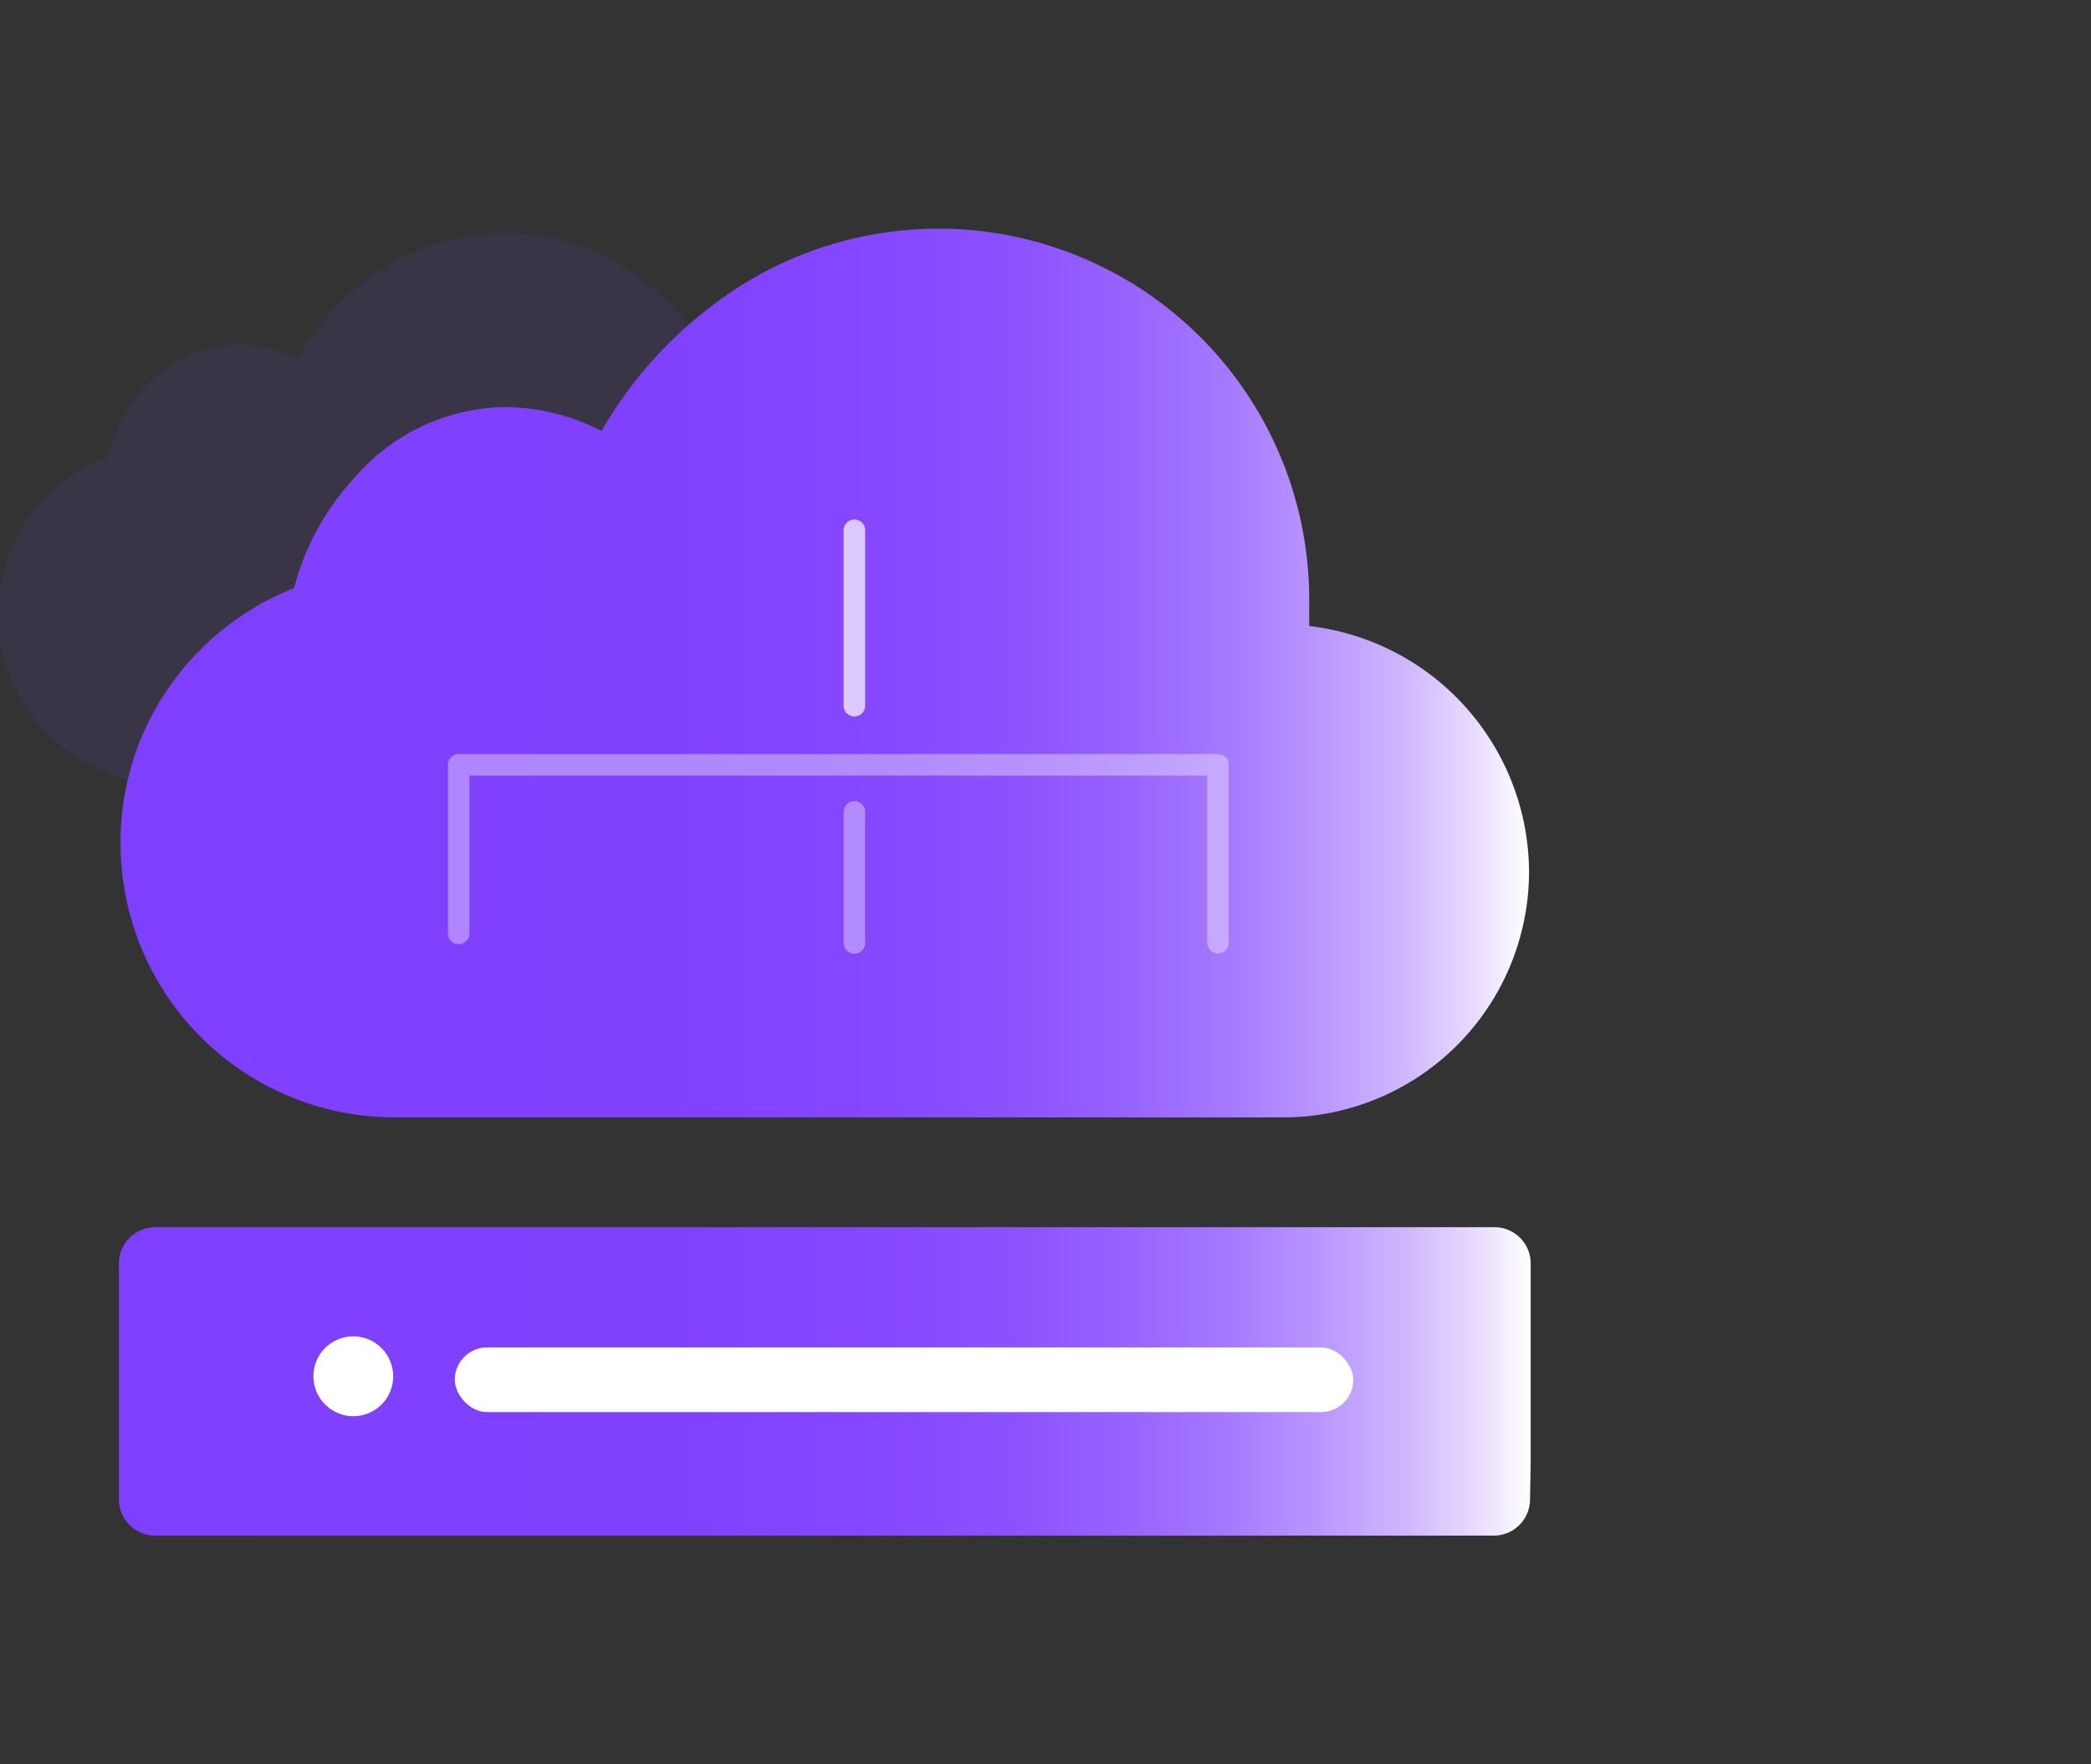 <svg id="图层_1" data-name="图层 1" xmlns="http://www.w3.org/2000/svg" xmlns:xlink="http://www.w3.org/1999/xlink" viewBox="0 0 64 54"><rect x="0" y="0" width="64" height="54" fill="#333333" stroke="none"/><defs><style>.cls-1{fill:#7f3fff;opacity:0.1;}.cls-2{fill:url(#未命名的渐变_12);}.cls-3{fill:url(#未命名的渐变_12-2);}.cls-4{fill:#fff;}.cls-5,.cls-6{fill:none;stroke:#fff;stroke-linecap:round;stroke-linejoin:round;stroke-width:0.66px;}.cls-5{opacity:0.37;}.cls-6{opacity:0.71;}</style><linearGradient id="未命名的渐变_12" x1="3.72" y1="20.6" x2="46.8" y2="20.6" gradientUnits="userSpaceOnUse"><stop offset="0" stop-color="#7f3fff"/><stop offset="0.39" stop-color="#8041ff"/><stop offset="0.54" stop-color="#8548ff"/><stop offset="0.64" stop-color="#8d53ff"/><stop offset="0.72" stop-color="#9864ff"/><stop offset="0.79" stop-color="#a77aff"/><stop offset="0.85" stop-color="#b996ff"/><stop offset="0.91" stop-color="#ceb6ff"/><stop offset="0.96" stop-color="#e7daff"/><stop offset="1" stop-color="#fff"/></linearGradient><linearGradient id="未命名的渐变_12-2" x1="3.62" y1="42.28" x2="46.85" y2="42.28" xlink:href="#未命名的渐变_12"/></defs><title>多集群管理</title><path class="cls-1" d="M5.19,24v0H22a4.66,4.66,0,0,0,4.65-4.65,4.72,4.72,0,0,0-4.17-4.66c0-.15,0-.3,0-.41A7.1,7.1,0,0,0,15.4,7.13a7,7,0,0,0-4.19,1.45A7.86,7.86,0,0,0,9.1,11a4,4,0,0,0-1.87-.45,3.83,3.83,0,0,0-2.86,1.38A4.76,4.76,0,0,0,3.29,14,5.21,5.21,0,0,0,1,15.68,5.19,5.19,0,0,0,5.19,24Z"/><path class="cls-2" d="M12.1,34.2v0H39.29a7.53,7.53,0,0,0,7.51-7.52,7.61,7.61,0,0,0-6.73-7.52c0-.25,0-.48,0-.67A11.35,11.35,0,0,0,21.83,9.33a12.85,12.85,0,0,0-3.42,3.86,6.51,6.51,0,0,0-3-.73,6.19,6.19,0,0,0-4.61,2.22A7.86,7.86,0,0,0,9,18a8.44,8.44,0,0,0-3.65,2.79,8.26,8.26,0,0,0-1.66,5A8.39,8.39,0,0,0,12.1,34.2Z"/><path class="cls-3" d="M46.85,44.73V38.67a1.11,1.11,0,0,0-1.11-1.11h-41a1.11,1.11,0,0,0-1.1,1.11V45.9A1.11,1.11,0,0,0,4.73,47l41,0a1.11,1.11,0,0,0,1.1-1.11Zm-2.1.09"/><rect class="cls-4" x="13.92" y="41.24" width="27.5" height="1.98" rx="0.99"/><path class="cls-4" d="M10.45,43.29A1.22,1.22,0,0,0,12,41.84a1.22,1.22,0,1,0-1.54,1.45Zm0,0"/><polyline class="cls-5" points="14.04 28.57 14.04 23.41 37.28 23.41 37.28 28.85"/><line class="cls-5" x1="26.15" y1="28.86" x2="26.15" y2="24.85"/><line class="cls-6" x1="26.15" y1="21.6" x2="26.15" y2="16.23"/></svg>